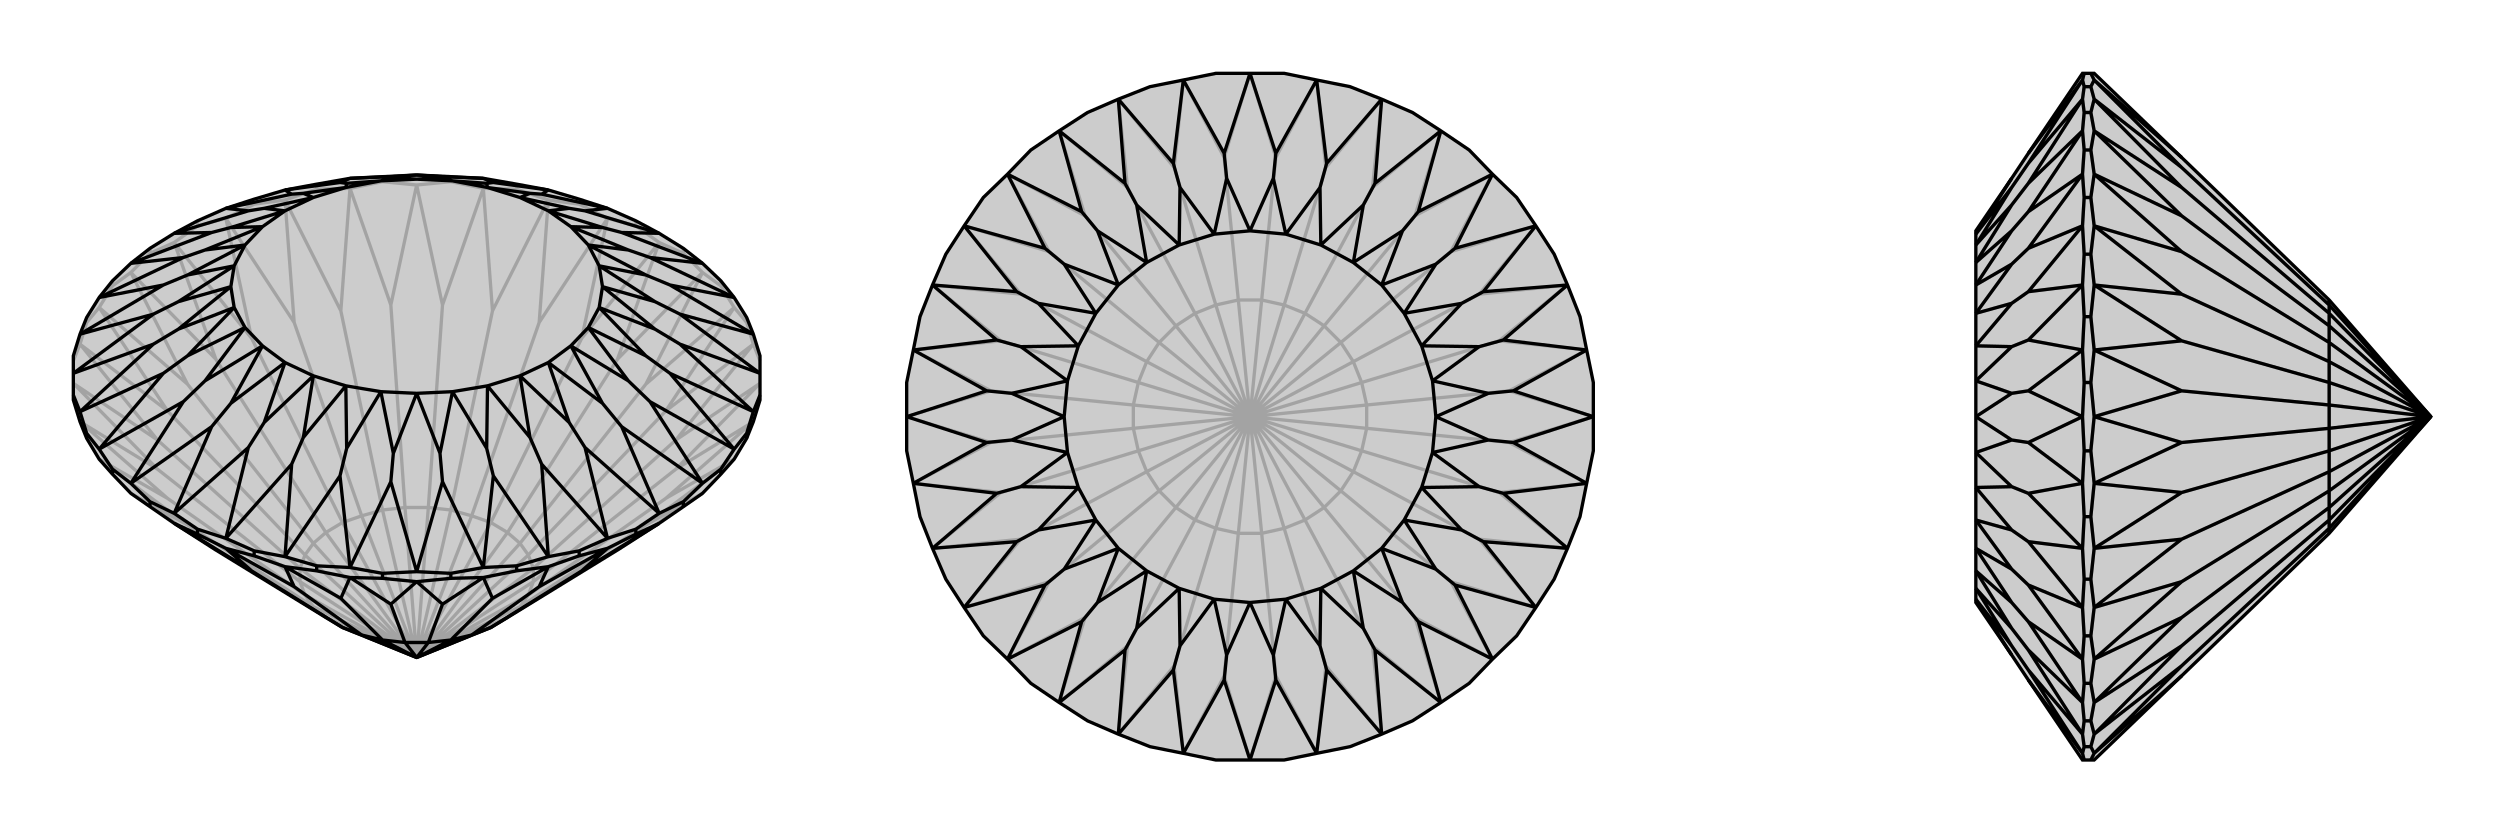 <svg xmlns="http://www.w3.org/2000/svg" viewBox="0 0 3000 1000">
    <g stroke="currentColor" stroke-width="4" fill="none" transform="translate(0 -51)">
        <path fill="currentColor" stroke="none" fill-opacity=".2" d="M820,349L843,367L865,388L881,408L896,432L904,452L912,478L912,499L912,525L912,531L904,557L896,577L881,602L865,620L843,643L820,659L791,679L741,711L609,792L589,804L500,840L411,804L391,792L259,711L209,679L180,659L157,643L135,620L119,602L104,577L96,557L88,531L88,525L88,499L88,478L96,452L104,432L119,408L135,388L157,367L180,349L209,331L237,316L271,301L305,290L342,279L380,272L420,265L459,263L500,261L541,263L580,265L620,272L658,279L695,290L729,301L763,316L791,331z" />
<path stroke-opacity=".2" d="M820,349L820,355M865,388L865,394M896,432L896,438M104,432L104,438M135,388L135,394M180,349L180,355M237,316L237,322M305,290L305,296M380,272L380,278M459,263L459,269M541,263L541,269M620,272L620,278M763,316L763,322M695,290L695,296M763,322L791,342M763,322L729,313M695,296L658,291M695,296L729,313M620,278L580,277M620,278L658,291M541,269L500,273M541,269L580,277M459,269L420,277M459,269L500,273M380,278L342,291M380,278L420,277M305,296L271,313M305,296L342,291M237,322L209,342M237,322L271,313M180,355L157,378M180,355L209,342M135,394L119,420M135,394L157,378M104,438L96,464M104,438L119,420M88,484L96,464M912,484L904,464M896,438L881,420M896,438L904,464M865,394L843,378M865,394L881,420M820,355L791,342M820,355L843,378M791,342L698,457M791,342L741,482M729,313L698,457M729,313L647,438M698,457L589,678M658,291L647,438M658,291L591,424M647,438L566,670M580,277L591,424M580,277L531,417M591,424L541,663M500,273L531,417M500,273L469,417M531,417L514,660M420,277L469,417M420,277L409,424M469,417L486,660M342,291L409,424M342,291L353,438M409,424L459,663M271,313L353,438M271,313L302,457M353,438L434,670M209,342L302,457M209,342L259,482M302,457L411,678M157,378L259,482M157,378L225,512M259,482L391,690M119,420L225,512M119,420L201,544M225,512L376,703M96,464L201,544M96,464L189,579M201,544L366,717M88,511L189,579M88,511L189,614M189,579L360,733M96,557L189,614M96,557L201,649M189,614L360,749M119,602L201,649M119,602L225,681M201,649L366,765M157,643L225,681M157,643L259,711M225,681L376,779M843,643L741,711M843,643L775,681M881,602L775,681M881,602L799,649M775,681L624,779M904,557L799,649M904,557L811,614M799,649L634,765M912,511L811,614M912,511L811,579M811,614L640,749M904,464L811,579M904,464L799,544M811,579L640,733M881,420L799,544M881,420L775,512M799,544L634,717M843,378L775,512M843,378L741,482M741,482L609,690M775,512L624,703M589,678L609,690M589,678L566,670M589,678L500,840M566,670L541,663M566,670L500,840M541,663L514,660M541,663L500,840M514,660L486,660M514,660L500,840M486,660L459,663M500,840L486,660M459,663L434,670M500,840L459,663M434,670L411,678M500,840L434,670M411,678L391,690M500,840L411,678M391,690L376,703M500,840L391,690M376,703L366,717M500,840L376,703M366,717L360,733M500,840L366,717M360,733L360,749M500,840L360,733M360,749L366,765M500,840L360,749M366,765L376,779M500,840L366,765M376,779L391,792M500,840L376,779M500,840L391,792M609,792L624,779M500,840L609,792M624,779L634,765M500,840L624,779M634,765L640,749M500,840L634,765M640,749L640,733M500,840L640,749M640,733L634,717M500,840L640,733M634,717L624,703M500,840L634,717M609,690L624,703M500,840L609,690M500,840L624,703" />
<path d="M820,349L843,367L865,388L881,408L896,432L904,452L912,478L912,499L912,525L912,531L904,557L896,577L881,602L865,620L843,643L820,659L791,679L741,711L609,792L589,804L500,840L411,804L391,792L259,711L209,679L180,659L157,643L135,620L119,602L104,577L96,557L88,531L88,525L88,499L88,478L96,452L104,432L119,408L135,388L157,367L180,349L209,331L237,316L271,301L305,290L342,279L380,272L420,265L459,263L500,261L541,263L580,265L620,272L658,279L695,290L729,301L763,316L791,331z" />
<path d="M254,563L209,667M298,588L209,667M254,563L157,631M220,533L157,631M254,563L277,535M220,533L119,590M196,499L119,590M220,533L246,508M196,499L96,545M184,464L96,545M196,499L225,478M184,464L88,499M184,428L88,499M184,464L214,446M184,428L96,452M196,393L96,452M184,428L214,413M196,393L119,408M220,360L119,408M196,393L225,381M220,360L157,367M254,330L157,367M220,360L246,351M254,330L209,331M298,304L209,331M254,330L277,324M298,304L271,301M350,284L271,301M298,304L317,301M350,284L342,279M408,270L342,279M350,284L364,283M408,270L420,265M469,263L420,265M408,270L416,271M469,263L500,261M531,263L500,261M469,263L472,264M531,263L580,265M592,270L580,265M531,263L528,264M592,270L658,279M650,284L658,279M592,270L584,271M650,284L729,301M702,304L729,301M650,284L636,283M702,304L791,331M746,330L791,331M702,304L683,301M746,330L843,367M780,360L843,367M746,330L723,324M780,360L881,408M804,393L881,408M780,360L754,351M804,393L904,452M816,428L904,452M804,393L775,381M816,428L912,499M816,464L912,499M816,428L786,413M816,464L904,545M804,499L904,545M816,464L786,446M804,499L881,590M780,533L881,590M804,499L775,478M780,533L843,631M746,563L843,631M780,533L754,508M746,563L791,667M702,588L791,667M746,563L723,535M702,588L729,697M650,608L729,697M702,588L683,558M650,608L658,719M592,622L658,719M650,608L636,576M592,622L580,732M531,629L580,732M592,622L584,589M531,629L500,737M469,629L500,737M531,629L528,595M469,629L420,732M408,622L420,732M469,629L472,595M408,622L342,719M350,608L342,719M408,622L416,589M350,608L271,697M298,588L271,697M298,588L317,558M350,608L364,576M277,535L342,486M277,535L315,466M246,508L315,466M246,508L294,444M225,478L294,444M225,478L281,420M214,446L281,420M214,446L277,395M214,413L277,395M214,413L281,370M225,381L281,370M225,381L294,345M246,351L294,345M246,351L315,323M277,324L315,323M277,324L342,304M317,301L342,304M317,301L376,288M364,283L376,288M364,283L415,276M416,271L415,276M416,271L457,268M472,264L457,268M472,264L500,266M528,264L500,266M528,264L543,268M584,271L543,268M584,271L585,276M636,283L585,276M636,283L624,288M683,301L624,288M683,301L658,304M723,324L658,304M723,324L685,323M754,351L685,323M754,351L706,345M775,381L706,345M775,381L719,370M786,413L719,370M786,413L723,395M786,446L723,395M786,446L719,420M775,478L719,420M775,478L706,444M754,508L706,444M754,508L685,466M723,535L685,466M723,535L658,486M683,558L658,486M683,558L624,502M636,576L624,502M636,576L585,514M584,589L585,514M584,589L543,521M528,595L543,521M528,595L500,523M472,595L500,523M472,595L457,521M416,589L457,521M416,589L415,514M364,576L415,514M364,576L376,502M317,558L342,486M317,558L376,502M342,486L315,466M315,466L294,444M294,444L281,420M281,420L277,395M277,395L281,370M281,370L294,345M294,345L315,323M315,323L342,304M342,304L376,288M376,288L415,276M415,276L457,268M457,268L500,266M500,266L543,268M543,268L585,276M585,276L624,288M624,288L658,304M658,304L685,323M685,323L706,345M706,345L719,370M719,370L723,395M723,395L719,420M719,420L706,444M706,444L685,466M685,466L658,486M658,486L624,502M624,502L585,514M585,514L543,521M543,521L500,523M500,523L457,521M457,521L415,514M415,514L376,502M342,486L376,502M904,545L912,525M904,545L896,571M881,590L896,571M881,590L865,614M896,571L896,577M843,631L865,614M843,631L820,653M865,614L865,620M791,667L820,653M791,667L763,686M820,653L820,659M729,697L763,686M729,697L695,712M763,686L763,692M658,719L695,712M658,719L620,730M695,712L695,718M580,732L620,730M580,732L541,739M620,730L620,736M500,737L541,739M500,737L459,739M541,739L541,745M420,732L459,739M420,732L380,730M459,739L459,745M342,719L380,730M342,719L305,712M380,730L380,736M271,697L305,712M271,697L237,686M305,712L305,718M209,667L180,653M209,667L237,686M237,686L237,692M157,631L180,653M157,631L135,614M180,653L180,659M119,590L135,614M119,590L104,571M135,614L135,620M96,545L104,571M96,545L88,525M104,571L104,577M237,692L271,709M237,692L209,679M305,718L342,731M305,718L271,709M380,736L420,744M380,736L342,731M459,745L500,749M459,745L420,744M541,745L580,744M541,745L500,749M620,736L658,731M620,736L580,744M695,718L729,709M695,718L658,731M763,692L791,679M763,692L729,709M209,679L302,736M271,709L302,736M271,709L353,755M302,736L411,804M342,731L353,755M342,731L409,769M353,755L434,813M420,744L409,769M420,744L469,776M409,769L459,819M500,749L469,776M500,749L531,776M469,776L486,822M580,744L531,776M580,744L591,769M531,776L514,822M658,731L591,769M658,731L647,755M591,769L541,819M729,709L647,755M729,709L698,736M647,755L566,813M791,679L698,736M698,736L589,804M411,804L434,813M434,813L459,819M500,840L434,813M459,819L486,822M500,840L459,819M486,822L514,822M500,840L486,822M514,822L541,819M500,840L514,822M541,819L566,813M500,840L541,819M566,813L589,804M500,840L566,813" />
    </g>
    <g stroke="currentColor" stroke-width="4" fill="none" transform="translate(1000 0)">
        <path fill="currentColor" stroke="none" fill-opacity=".2" d="M541,88L580,96L620,104L658,119L695,135L729,157L763,180L791,209L820,237L843,271L865,305L881,342L896,380L904,420L912,459L912,500L912,541L904,580L896,620L881,658L865,695L843,729L820,763L791,791L763,820L729,843L695,865L658,881L620,896L580,904L541,912L500,912L459,912L420,904L380,896L342,881L305,865L271,843L237,820L209,791L180,763L157,729L135,695L119,658L104,620L96,580L88,541L88,500L88,459L96,420L104,380L119,342L135,305L157,271L180,237L209,209L237,180L271,157L305,135L342,119L380,104L420,96L459,88L500,88z" />
<path stroke-opacity=".2" d="M500,88L469,189M500,88L531,189M420,96L469,189M420,96L409,201M469,189L486,360M342,119L409,201M342,119L353,225M409,201L459,366M271,157L353,225M271,157L302,259M353,225L434,376M209,209L302,259M209,209L259,302M302,259L411,391M157,271L259,302M157,271L225,353M259,302L391,411M119,342L225,353M119,342L201,409M225,353L376,434M96,420L201,409M96,420L189,469M201,409L366,459M88,500L189,469M88,500L189,531M189,469L360,486M96,580L189,531M96,580L201,591M189,531L360,514M119,658L201,591M119,658L225,647M201,591L366,541M157,729L225,647M157,729L259,698M225,647L376,566M209,791L259,698M209,791L302,741M259,698L391,589M271,843L302,741M271,843L353,775M302,741L411,609M342,881L353,775M342,881L409,799M353,775L434,624M420,904L409,799M420,904L469,811M409,799L459,634M500,912L469,811M500,912L531,811M469,811L486,640M580,904L531,811M580,904L591,799M531,811L514,640M658,881L591,799M658,881L647,775M591,799L541,634M729,843L647,775M729,843L698,741M647,775L566,624M791,791L698,741M791,791L741,698M698,741L589,609M843,729L741,698M843,729L775,647M741,698L609,589M881,658L775,647M881,658L799,591M775,647L624,566M904,580L799,591M904,580L811,531M799,591L634,541M912,500L811,531M912,500L811,469M811,531L640,514M904,420L811,469M904,420L799,409M811,469L640,486M881,342L799,409M881,342L775,353M799,409L634,459M843,271L775,353M843,271L741,302M775,353L624,434M791,209L741,302M791,209L698,259M741,302L609,411M729,157L698,259M729,157L647,225M698,259L589,391M658,119L647,225M658,119L591,201M647,225L566,376M580,96L591,201M580,96L531,189M531,189L514,360M591,201L541,366M486,360L514,360M486,360L459,366M486,360L500,500M459,366L434,376M459,366L500,500M434,376L411,391M434,376L500,500M411,391L391,411M411,391L500,500M391,411L376,434M500,500L391,411M376,434L366,459M500,500L376,434M366,459L360,486M500,500L366,459M360,486L360,514M500,500L360,486M360,514L366,541M500,500L360,514M366,541L376,566M500,500L366,541M376,566L391,589M500,500L376,566M391,589L411,609M500,500L391,589M411,609L434,624M500,500L411,609M434,624L459,634M500,500L434,624M459,634L486,640M500,500L459,634M486,640L514,640M500,500L486,640M514,640L541,634M500,500L514,640M541,634L566,624M500,500L541,634M566,624L589,609M500,500L566,624M589,609L609,589M500,500L589,609M609,589L624,566M500,500L609,589M624,566L634,541M500,500L624,566M634,541L640,514M500,500L634,541M640,514L640,486M500,500L640,514M640,486L634,459M500,500L640,486M634,459L624,434M500,500L634,459M624,434L609,411M500,500L624,434M609,411L589,391M500,500L609,411M589,391L566,376M500,500L589,391M566,376L541,366M500,500L566,376M514,360L541,366M500,500L514,360M500,500L541,366" />
<path d="M541,88L580,96L620,104L658,119L695,135L729,157L763,180L791,209L820,237L843,271L865,305L881,342L896,380L904,420L912,459L912,500L912,541L904,580L896,620L881,658L865,695L843,729L820,763L791,791L763,820L729,843L695,865L658,881L620,896L580,904L541,912L500,912L459,912L420,904L380,896L342,881L305,865L271,843L237,820L209,791L180,763L157,729L135,695L119,658L104,620L96,580L88,541L88,500L88,459L96,420L104,380L119,342L135,305L157,271L180,237L209,209L237,180L271,157L305,135L342,119L380,104L420,96L459,88L500,88z" />
<path d="M469,816L500,912M531,816L500,912M469,816L420,904M408,804L420,904M469,816L472,786M408,804L342,881M350,780L342,881M408,804L416,775M350,780L271,843M298,746L271,843M350,780L364,754M298,746L209,791M254,702L209,791M298,746L317,723M254,702L157,729M220,650L157,729M254,702L277,683M220,650L119,658M196,592L119,658M220,650L246,636M196,592L96,580M184,531L96,580M196,592L225,584M184,531L88,500M184,469L88,500M184,531L214,528M184,469L96,420M196,408L96,420M184,469L214,472M196,408L119,342M220,350L119,342M196,408L225,416M220,350L157,271M254,298L157,271M220,350L246,364M254,298L209,209M298,254L209,209M254,298L277,317M298,254L271,157M350,220L271,157M298,254L317,277M350,220L342,119M408,196L342,119M350,220L364,246M408,196L420,96M469,184L420,96M408,196L416,225M469,184L500,88M531,184L500,88M469,184L472,214M531,184L580,96M592,196L580,96M531,184L528,214M592,196L658,119M650,220L658,119M592,196L584,225M650,220L729,157M702,254L729,157M650,220L636,246M702,254L791,209M746,298L791,209M702,254L683,277M746,298L843,271M780,350L843,271M746,298L723,317M780,350L881,342M804,408L881,342M780,350L754,364M804,408L904,420M816,469L904,420M804,408L775,416M816,469L912,500M816,531L912,500M816,469L786,472M816,531L904,580M804,592L904,580M816,531L786,528M804,592L881,658M780,650L881,658M804,592L775,584M780,650L843,729M746,702L843,729M780,650L754,636M746,702L791,791M702,746L791,791M746,702L723,683M702,746L729,843M650,780L729,843M702,746L683,723M650,780L658,881M592,804L658,881M650,780L636,754M592,804L580,904M531,816L580,904M531,816L528,786M592,804L584,775M472,786L500,723M472,786L457,719M416,775L457,719M416,775L415,706M364,754L415,706M364,754L376,685M317,723L376,685M317,723L342,658M277,683L342,658M277,683L315,624M246,636L315,624M246,636L294,585M225,584L294,585M225,584L281,543M214,528L281,543M214,528L277,500M214,472L277,500M214,472L281,457M225,416L281,457M225,416L294,415M246,364L294,415M246,364L315,376M277,317L315,376M277,317L342,342M317,277L342,342M317,277L376,315M364,246L376,315M364,246L415,294M416,225L415,294M416,225L457,281M472,214L457,281M472,214L500,277M528,214L500,277M528,214L543,281M584,225L543,281M584,225L585,294M636,246L585,294M636,246L624,315M683,277L624,315M683,277L658,342M723,317L658,342M723,317L685,376M754,364L685,376M754,364L706,415M775,416L706,415M775,416L719,457M786,472L719,457M786,472L723,500M786,528L723,500M786,528L719,543M775,584L719,543M775,584L706,585M754,636L706,585M754,636L685,624M723,683L685,624M723,683L658,658M683,723L658,658M683,723L624,685M636,754L624,685M636,754L585,706M584,775L585,706M584,775L543,719M528,786L500,723M528,786L543,719M500,723L457,719M457,719L415,706M415,706L376,685M376,685L342,658M342,658L315,624M315,624L294,585M294,585L281,543M281,543L277,500M277,500L281,457M281,457L294,415M294,415L315,376M315,376L342,342M342,342L376,315M376,315L415,294M415,294L457,281M457,281L500,277M500,277L543,281M543,281L585,294M585,294L624,315M624,315L658,342M658,342L685,376M685,376L706,415M706,415L719,457M719,457L723,500M723,500L719,543M719,543L706,585M706,585L685,624M685,624L658,658M658,658L624,685M624,685L585,706M585,706L543,719M500,723L543,719" />
    </g>
    <g stroke="currentColor" stroke-width="4" fill="none" transform="translate(2000 0)">
        <path fill="currentColor" stroke="none" fill-opacity=".2" d="M414,214L371,277L371,281L371,294L371,315L371,342L371,376L371,415L371,457L371,500L371,543L371,585L371,624L371,658L371,685L371,706L371,719L371,723L414,786L434,816L499,912L501,912L509,912L513,912L618,811L795,640L917,500L795,360L618,189L513,88L509,88L501,88L499,88L434,184z" />
<path stroke-opacity=".2" d="M434,816L499,904M434,804L499,904M434,804L499,881M434,780L499,881M434,804L414,775M434,780L499,843M434,746L499,843M434,780L414,754M434,746L499,791M434,702L499,791M434,746L414,723M434,702L499,729M434,650L499,729M434,702L414,683M434,650L499,658M434,592L499,658M434,650L414,636M434,592L499,580M434,531L499,580M434,592L414,584M434,531L499,500M434,469L499,500M434,531L414,528M434,469L499,420M434,408L499,420M434,469L414,472M434,408L499,342M434,350L499,342M434,408L414,416M434,350L499,271M434,298L499,271M434,350L414,364M434,298L499,209M434,254L499,209M434,298L414,317M434,254L499,157M434,220L499,157M434,254L414,277M434,220L499,119M434,196L499,119M434,220L414,246M434,196L499,96M434,184L499,96M434,196L414,225M414,786L371,719M414,775L371,719M414,775L371,706M414,754L371,706M414,754L371,685M414,723L371,685M414,723L371,658M414,683L371,658M414,683L371,624M414,636L371,624M414,636L371,585M414,584L371,585M414,584L371,543M414,528L371,543M414,528L371,500M414,472L371,500M414,472L371,457M414,416L371,457M414,416L371,415M414,364L371,415M414,364L371,376M414,317L371,376M414,317L371,342M414,277L371,342M414,277L371,315M414,246L371,315M414,246L371,294M414,225L371,294M414,225L371,281M414,214L371,281M499,904L501,912M499,904L501,896M499,881L501,896M499,881L501,865M501,896L509,896M499,843L501,865M499,843L501,820M501,865L509,865M499,791L501,820M499,791L501,763M501,820L509,820M499,729L501,763M499,729L501,695M501,763L509,763M499,658L501,695M499,658L501,620M501,695L509,695M499,580L501,620M499,580L501,541M501,620L509,620M499,500L501,541M499,500L501,459M501,541L509,541M499,420L501,459M499,420L501,380M501,459L509,459M499,342L501,380M499,342L501,305M501,380L509,380M499,271L501,305M499,271L501,237M501,305L509,305M499,209L501,237M499,209L501,180M501,237L509,237M499,157L501,180M499,157L501,135M501,180L509,180M499,119L501,135M499,119L501,104M501,135L509,135M499,96L501,104M499,96L501,88M501,104L509,104M509,88L513,96M509,104L513,119M509,104L513,96M509,135L513,157M509,135L513,119M509,180L513,209M509,180L513,157M509,237L513,271M509,237L513,209M509,305L513,342M509,305L513,271M509,380L513,420M509,380L513,342M509,459L513,500M509,459L513,420M509,541L513,580M509,541L513,500M509,620L513,658M509,620L513,580M509,695L513,729M509,695L513,658M509,763L513,791M509,763L513,729M509,820L513,843M509,820L513,791M509,865L513,881M509,865L513,843M509,896L513,904M509,896L513,881M509,912L513,904M513,96L618,189M513,96L618,201M513,119L618,201M513,119L618,225M618,201L795,366M513,157L618,225M513,157L618,259M618,225L795,376M513,209L618,259M513,209L618,302M618,259L795,391M513,271L618,302M513,271L618,353M618,302L795,411M513,342L618,353M513,342L618,409M618,353L795,434M513,420L618,409M513,420L618,469M618,409L795,459M513,500L618,469M513,500L618,531M618,469L795,486M513,580L618,531M513,580L618,591M618,531L795,514M513,658L618,591M513,658L618,647M618,591L795,541M513,729L618,647M513,729L618,698M618,647L795,566M513,791L618,698M513,791L618,741M618,698L795,589M513,843L618,741M513,843L618,775M618,741L795,609M513,881L618,775M513,881L618,799M618,775L795,624M513,904L618,799M513,904L618,811M618,799L795,634M795,360L795,366M795,366L795,376M795,366L917,500M795,376L795,391M795,376L917,500M795,391L795,411M795,391L917,500M795,411L795,434M917,500L795,411M795,434L795,459M917,500L795,434M795,459L795,486M917,500L795,459M795,486L795,514M917,500L795,486M795,514L795,541M917,500L795,514M795,541L795,566M917,500L795,541M795,566L795,589M917,500L795,566M795,589L795,609M917,500L795,589M795,609L795,624M917,500L795,609M795,624L795,634M917,500L795,624M795,634L795,640M917,500L795,634" />
<path d="M414,214L371,277L371,281L371,294L371,315L371,342L371,376L371,415L371,457L371,500L371,543L371,585L371,624L371,658L371,685L371,706L371,719L371,723L414,786L434,816L499,912L501,912L509,912L513,912L618,811L795,640L917,500L795,360L618,189L513,88L509,88L501,88L499,88L434,184z" />
<path d="M434,184L499,96M434,196L499,96M434,196L499,119M434,220L499,119M434,196L414,225M434,220L499,157M434,254L499,157M434,220L414,246M434,254L499,209M434,298L499,209M434,254L414,277M434,298L499,271M434,350L499,271M434,298L414,317M434,350L499,342M434,408L499,342M434,350L414,364M434,408L499,420M434,469L499,420M434,408L414,416M434,469L499,500M434,531L499,500M434,469L414,472M434,531L499,580M434,592L499,580M434,531L414,528M434,592L499,658M434,650L499,658M434,592L414,584M434,650L499,729M434,702L499,729M434,650L414,636M434,702L499,791M434,746L499,791M434,702L414,683M434,746L499,843M434,780L499,843M434,746L414,723M434,780L499,881M434,804L499,881M434,780L414,754M434,804L499,904M434,816L499,904M434,804L414,775M414,214L371,281M414,225L371,281M414,225L371,294M414,246L371,294M414,246L371,315M414,277L371,315M414,277L371,342M414,317L371,342M414,317L371,376M414,364L371,376M414,364L371,415M414,416L371,415M414,416L371,457M414,472L371,457M414,472L371,500M414,528L371,500M414,528L371,543M414,584L371,543M414,584L371,585M414,636L371,585M414,636L371,624M414,683L371,624M414,683L371,658M414,723L371,658M414,723L371,685M414,754L371,685M414,754L371,706M414,775L371,706M414,775L371,719M414,786L371,719M499,96L501,88M499,96L501,104M499,119L501,104M499,119L501,135M501,104L509,104M499,157L501,135M499,157L501,180M501,135L509,135M499,209L501,180M499,209L501,237M501,180L509,180M499,271L501,237M499,271L501,305M501,237L509,237M499,342L501,305M499,342L501,380M501,305L509,305M499,420L501,380M499,420L501,459M501,380L509,380M499,500L501,459M499,500L501,541M501,459L509,459M499,580L501,541M499,580L501,620M501,541L509,541M499,658L501,620M499,658L501,695M501,620L509,620M499,729L501,695M499,729L501,763M501,695L509,695M499,791L501,763M499,791L501,820M501,763L509,763M499,843L501,820M499,843L501,865M501,820L509,820M499,881L501,865M499,881L501,896M501,865L509,865M499,904L501,896M499,904L501,912M501,896L509,896M509,912L513,904M509,896L513,881M509,896L513,904M509,865L513,843M509,865L513,881M509,820L513,791M509,820L513,843M509,763L513,729M509,763L513,791M509,695L513,658M509,695L513,729M509,620L513,580M509,620L513,658M509,541L513,500M509,541L513,580M509,459L513,420M509,459L513,500M509,380L513,342M509,380L513,420M509,305L513,271M509,305L513,342M509,237L513,209M509,237L513,271M509,180L513,157M509,180L513,209M509,135L513,119M509,135L513,157M509,104L513,96M509,104L513,119M509,88L513,96M513,904L618,811M513,904L618,799M513,881L618,799M513,881L618,775M618,799L795,634M513,843L618,775M513,843L618,741M618,775L795,624M513,791L618,741M513,791L618,698M618,741L795,609M513,729L618,698M513,729L618,647M618,698L795,589M513,658L618,647M513,658L618,591M618,647L795,566M513,580L618,591M513,580L618,531M618,591L795,541M513,500L618,531M513,500L618,469M618,531L795,514M513,420L618,469M513,420L618,409M618,469L795,486M513,342L618,409M513,342L618,353M618,409L795,459M513,271L618,353M513,271L618,302M618,353L795,434M513,209L618,302M513,209L618,259M618,302L795,411M513,157L618,259M513,157L618,225M618,259L795,391M513,119L618,225M513,119L618,201M618,225L795,376M513,96L618,201M513,96L618,189M618,201L795,366M795,640L795,634M795,634L795,624M917,500L795,634M795,624L795,609M917,500L795,624M795,609L795,589M917,500L795,609M795,589L795,566M917,500L795,589M795,566L795,541M917,500L795,566M795,541L795,514M917,500L795,541M795,514L795,486M917,500L795,514M795,486L795,459M917,500L795,486M795,459L795,434M917,500L795,459M795,434L795,411M917,500L795,434M795,411L795,391M917,500L795,411M795,391L795,376M917,500L795,391M795,376L795,366M917,500L795,376M795,360L795,366M917,500L795,366" />
    </g>
</svg>